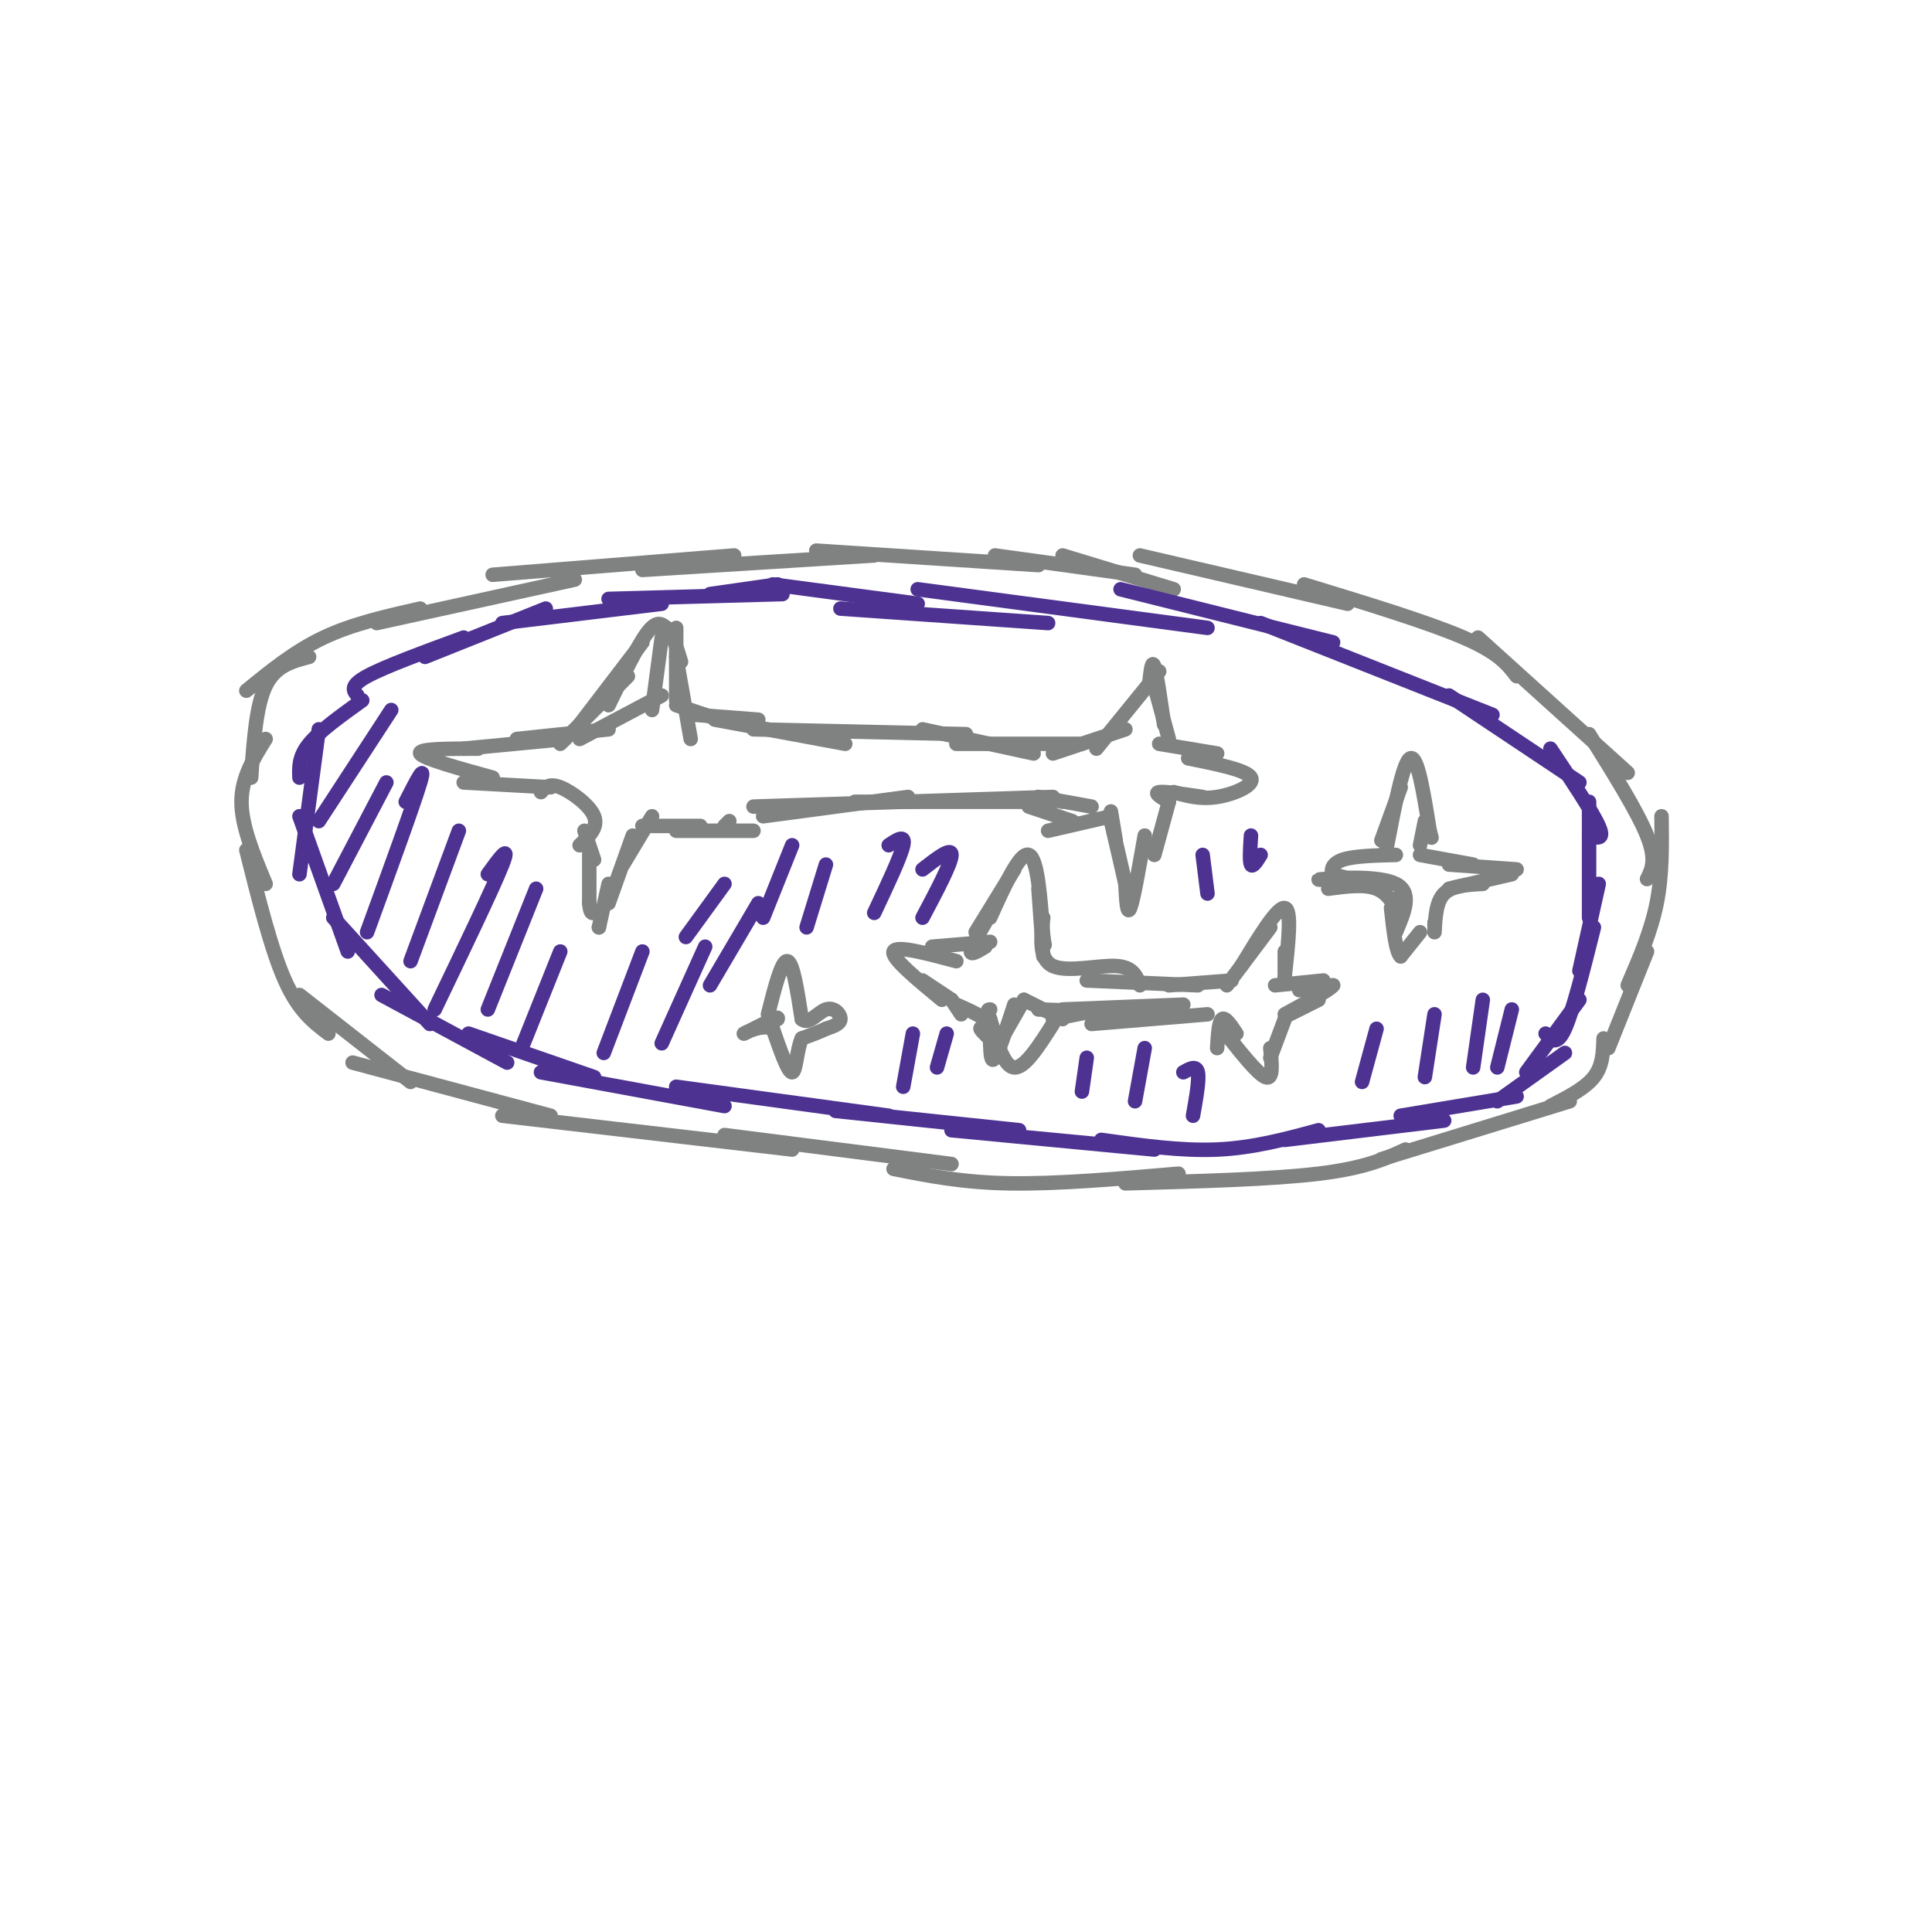 <svg viewBox='0 0 400 400' version='1.1' xmlns='http://www.w3.org/2000/svg' xmlns:xlink='http://www.w3.org/1999/xlink'><g fill='none' stroke='#808282' stroke-width='3' stroke-linecap='round' stroke-linejoin='round'><path d='M235,119c0.000,0.000 -29.000,-4.000 -29,-4'/><path d='M215,117c0.000,0.000 -46.000,-3.000 -46,-3'/><path d='M181,115c0.000,0.000 -48.000,3.000 -48,3'/><path d='M152,115c0.000,0.000 -50.000,4.000 -50,4'/><path d='M119,120c0.000,0.000 -41.000,9.000 -41,9'/><path d='M87,126c-7.000,1.583 -14.000,3.167 -20,6c-6.000,2.833 -11.000,6.917 -16,11'/><path d='M64,136c-3.500,0.917 -7.000,1.833 -9,6c-2.000,4.167 -2.500,11.583 -3,19'/><path d='M55,153c-2.500,4.000 -5.000,8.000 -5,13c0.000,5.000 2.500,11.000 5,17'/><path d='M51,176c2.583,10.333 5.167,20.667 8,27c2.833,6.333 5.917,8.667 9,11'/><path d='M62,206c0.000,0.000 23.000,18.000 23,18'/><path d='M73,220c0.000,0.000 41.000,11.000 41,11'/><path d='M104,231c0.000,0.000 60.000,7.000 60,7'/><path d='M150,235c0.000,0.000 47.000,6.000 47,6'/><path d='M185,242c7.083,1.417 14.167,2.833 24,3c9.833,0.167 22.417,-0.917 35,-2'/><path d='M233,245c15.167,-0.417 30.333,-0.833 40,-2c9.667,-1.167 13.833,-3.083 18,-5'/><path d='M286,240c0.000,0.000 39.000,-12.000 39,-12'/><path d='M321,229c3.583,-1.833 7.167,-3.667 9,-6c1.833,-2.333 1.917,-5.167 2,-8'/><path d='M333,217c0.000,0.000 8.000,-20.000 8,-20'/><path d='M337,204c2.417,-5.583 4.833,-11.167 6,-17c1.167,-5.833 1.083,-11.917 1,-18'/><path d='M341,182c1.000,-2.000 2.000,-4.000 0,-9c-2.000,-5.000 -7.000,-13.000 -12,-21'/><path d='M337,160c0.000,0.000 -31.000,-28.000 -31,-28'/><path d='M314,140c-1.833,-2.417 -3.667,-4.833 -11,-8c-7.333,-3.167 -20.167,-7.083 -33,-11'/><path d='M279,125c0.000,0.000 -43.000,-10.000 -43,-10'/><path d='M243,122c0.000,0.000 -23.000,-7.000 -23,-7'/></g>
<g fill='none' stroke='#4d3292' stroke-width='3' stroke-linecap='round' stroke-linejoin='round'><path d='M190,125c0.000,0.000 -30.000,-4.000 -30,-4'/><path d='M161,121c0.000,0.000 -14.000,2.000 -14,2'/><path d='M162,123c0.000,0.000 -36.000,1.000 -36,1'/><path d='M137,125c0.000,0.000 -33.000,4.000 -33,4'/><path d='M113,126c0.000,0.000 -25.000,10.000 -25,10'/><path d='M96,132c-8.167,3.000 -16.333,6.000 -20,8c-3.667,2.000 -2.833,3.000 -2,4'/><path d='M75,145c-4.417,3.167 -8.833,6.333 -11,9c-2.167,2.667 -2.083,4.833 -2,7'/><path d='M66,151c0.000,0.000 -4.000,30.000 -4,30'/><path d='M62,169c0.000,0.000 10.000,28.000 10,28'/><path d='M69,190c0.000,0.000 20.000,22.000 20,22'/><path d='M79,206c0.000,0.000 26.000,14.000 26,14'/><path d='M97,214c0.000,0.000 26.000,9.000 26,9'/><path d='M112,222c0.000,0.000 38.000,7.000 38,7'/><path d='M140,225c0.000,0.000 44.000,6.000 44,6'/><path d='M173,230c0.000,0.000 38.000,4.000 38,4'/><path d='M197,234c0.000,0.000 42.000,4.000 42,4'/><path d='M228,236c8.250,1.167 16.500,2.333 24,2c7.500,-0.333 14.250,-2.167 21,-4'/><path d='M266,236c0.000,0.000 33.000,-4.000 33,-4'/><path d='M290,231c0.000,0.000 24.000,-4.000 24,-4'/><path d='M310,228c0.000,0.000 14.000,-10.000 14,-10'/><path d='M316,222c0.000,0.000 11.000,-15.000 11,-15'/><path d='M320,214c1.167,1.333 2.333,2.667 4,-1c1.667,-3.667 3.833,-12.333 6,-21'/><path d='M327,201c0.000,0.000 4.000,-18.000 4,-18'/><path d='M329,190c0.000,0.000 0.000,-24.000 0,-24'/><path d='M329,173c1.667,0.500 3.333,1.000 2,-2c-1.333,-3.000 -5.667,-9.500 -10,-16'/><path d='M327,162c0.000,0.000 -27.000,-18.000 -27,-18'/><path d='M309,148c0.000,0.000 -48.000,-19.000 -48,-19'/><path d='M276,133c0.000,0.000 -44.000,-11.000 -44,-11'/><path d='M250,130c0.000,0.000 -60.000,-8.000 -60,-8'/><path d='M217,129c0.000,0.000 -43.000,-3.000 -43,-3'/></g>
<g fill='none' stroke='#808282' stroke-width='3' stroke-linecap='round' stroke-linejoin='round'><path d='M137,132c0.000,0.000 -2.000,15.000 -2,15'/><path d='M137,144c0.000,0.000 -17.000,9.000 -17,9'/><path d='M126,151c0.000,0.000 -19.000,2.000 -19,2'/><path d='M117,153c0.000,0.000 -21.000,2.000 -21,2'/><path d='M99,155c-6.250,0.000 -12.500,0.000 -12,1c0.500,1.000 7.750,3.000 15,5'/><path d='M96,162c0.000,0.000 18.000,1.000 18,1'/><path d='M112,164c0.844,-0.956 1.689,-1.911 4,-1c2.311,0.911 6.089,3.689 7,6c0.911,2.311 -1.044,4.156 -3,6'/><path d='M121,172c0.000,0.000 2.000,6.000 2,6'/><path d='M122,176c0.000,0.000 0.000,11.000 0,11'/><path d='M122,187c0.167,2.167 0.583,2.083 1,2'/><path d='M124,192c0.000,0.000 0.000,0.000 0,0'/><path d='M124,192c0.000,0.000 2.000,-9.000 2,-9'/><path d='M126,187c0.000,0.000 5.000,-14.000 5,-14'/><path d='M129,179c0.000,0.000 6.000,-10.000 6,-10'/><path d='M133,171c0.000,0.000 12.000,0.000 12,0'/><path d='M140,172c0.000,0.000 16.000,0.000 16,0'/><path d='M150,171c0.000,0.000 1.000,-1.000 1,-1'/><path d='M116,154c0.000,0.000 14.000,-14.000 14,-14'/><path d='M120,150c0.000,0.000 13.000,-17.000 13,-17'/><path d='M126,146c3.000,-6.167 6.000,-12.333 8,-15c2.000,-2.667 3.000,-1.833 4,-1'/><path d='M138,130c1.167,1.000 2.083,4.000 3,7'/><path d='M140,130c0.000,0.000 0.000,15.000 0,15'/><path d='M140,136c0.000,0.000 3.000,17.000 3,17'/><path d='M140,146c0.000,0.000 9.000,3.000 9,3'/><path d='M144,148c0.000,0.000 13.000,1.000 13,1'/><path d='M148,149c0.000,0.000 27.000,5.000 27,5'/><path d='M156,151c0.000,0.000 44.000,1.000 44,1'/><path d='M158,169c0.000,0.000 30.000,-4.000 30,-4'/><path d='M156,167c0.000,0.000 62.000,-2.000 62,-2'/><path d='M177,166c0.000,0.000 41.000,0.000 41,0'/><path d='M191,151c0.000,0.000 23.000,5.000 23,5'/><path d='M198,154c0.000,0.000 26.000,0.000 26,0'/><path d='M218,156c0.000,0.000 15.000,-5.000 15,-5'/><path d='M227,155c0.000,0.000 13.000,-16.000 13,-16'/><path d='M238,141c0.250,-2.250 0.500,-4.500 1,-3c0.500,1.500 1.250,6.750 2,12'/><path d='M239,142c0.000,0.000 3.000,11.000 3,11'/><path d='M240,154c0.000,0.000 12.000,2.000 12,2'/><path d='M246,157c6.067,1.222 12.133,2.444 13,4c0.867,1.556 -3.467,3.444 -7,4c-3.533,0.556 -6.267,-0.222 -9,-1'/><path d='M249,165c-3.917,-0.583 -7.833,-1.167 -9,-1c-1.167,0.167 0.417,1.083 2,2'/><path d='M242,166c0.000,0.000 -3.000,11.000 -3,11'/><path d='M237,173c-1.167,6.667 -2.333,13.333 -3,15c-0.667,1.667 -0.833,-1.667 -1,-5'/><path d='M233,183c-0.667,-3.000 -1.833,-8.000 -3,-13'/><path d='M231,174c0.000,0.000 -1.000,-6.000 -1,-6'/><path d='M230,169c0.000,0.000 -13.000,3.000 -13,3'/><path d='M222,170c0.000,0.000 -9.000,-3.000 -9,-3'/><path d='M220,166c-3.000,-0.583 -6.000,-1.167 -5,-1c1.000,0.167 6.000,1.083 11,2'/><path d='M202,193c0.000,0.000 8.000,-13.000 8,-13'/><path d='M205,190c3.083,-6.833 6.167,-13.667 8,-13c1.833,0.667 2.417,8.833 3,17'/><path d='M216,194c0.500,2.833 0.250,1.417 0,0'/><path d='M215,184c0.000,0.000 1.000,14.000 1,14'/><path d='M204,191c-1.500,2.583 -3.000,5.167 -3,6c0.000,0.833 1.500,-0.083 3,-1'/><path d='M205,195c0.000,0.000 -12.000,1.000 -12,1'/><path d='M198,199c-6.250,-1.667 -12.500,-3.333 -13,-2c-0.500,1.333 4.750,5.667 10,10'/><path d='M191,203c0.000,0.000 6.000,4.000 6,4'/><path d='M197,207c0.000,0.000 2.000,3.000 2,3'/><path d='M198,208c2.833,1.250 5.667,2.500 7,4c1.333,1.500 1.167,3.250 1,5'/><path d='M205,216c0.083,2.167 0.167,4.333 1,3c0.833,-1.333 2.417,-6.167 4,-11'/><path d='M208,214c0.000,0.000 4.000,-7.000 4,-7'/><path d='M212,207c0.000,0.000 8.000,4.000 8,4'/><path d='M218,211c0.000,0.000 10.000,-2.000 10,-2'/><path d='M220,209c0.000,0.000 25.000,-1.000 25,-1'/><path d='M226,212c0.000,0.000 24.000,-2.000 24,-2'/><path d='M215,209c0.000,0.000 30.000,1.000 30,1'/><path d='M218,212c-2.917,4.583 -5.833,9.167 -8,9c-2.167,-0.167 -3.583,-5.083 -5,-10'/><path d='M205,211c-0.833,-2.000 -0.417,-2.000 0,-2'/><path d='M206,214c-1.583,-0.750 -3.167,-1.500 -3,-1c0.167,0.500 2.083,2.250 4,4'/><path d='M216,190c-0.489,4.311 -0.978,8.622 2,10c2.978,1.378 9.422,-0.178 13,0c3.578,0.178 4.289,2.089 5,4'/><path d='M225,203c0.000,0.000 23.000,1.000 23,1'/><path d='M242,204c0.000,0.000 13.000,-1.000 13,-1'/><path d='M254,204c0.000,0.000 9.000,-12.000 9,-12'/><path d='M257,200c3.750,-6.167 7.500,-12.333 9,-12c1.500,0.333 0.750,7.167 0,14'/><path d='M266,202c0.000,2.333 0.000,1.167 0,0'/><path d='M266,197c0.000,0.000 0.000,4.000 0,4'/><path d='M264,204c0.000,0.000 10.000,-1.000 10,-1'/><path d='M269,205c0.000,0.000 7.000,-1.000 7,-1'/><path d='M276,204c-0.500,0.833 -5.250,3.417 -10,6'/><path d='M273,207c0.000,0.000 -6.000,3.000 -6,3'/><path d='M266,211c0.000,0.000 -3.000,8.000 -3,8'/><path d='M263,217c0.333,3.333 0.667,6.667 -1,6c-1.667,-0.667 -5.333,-5.333 -9,-10'/><path d='M256,214c-1.167,-1.750 -2.333,-3.500 -3,-3c-0.667,0.500 -0.833,3.250 -1,6'/><path d='M286,174c0.000,0.000 4.000,-11.000 4,-11'/><path d='M287,176c1.750,-9.167 3.500,-18.333 5,-19c1.500,-0.667 2.750,7.167 4,15'/><path d='M296,172c0.667,2.500 0.333,1.250 0,0'/><path d='M295,170c0.000,0.000 -1.000,5.000 -1,5'/><path d='M294,177c0.000,0.000 11.000,2.000 11,2'/><path d='M300,179c0.000,0.000 14.000,1.000 14,1'/><path d='M313,181c0.000,0.000 -13.000,3.000 -13,3'/><path d='M307,183c-3.167,0.167 -6.333,0.333 -8,2c-1.667,1.667 -1.833,4.833 -2,8'/><path d='M297,191c0.000,0.000 0.000,1.000 0,1'/><path d='M294,193c0.000,0.000 -4.000,5.000 -4,5'/><path d='M290,198c-1.000,-0.833 -1.500,-5.417 -2,-10'/><path d='M289,193c1.756,-4.111 3.511,-8.222 0,-10c-3.511,-1.778 -12.289,-1.222 -15,-1c-2.711,0.222 0.644,0.111 4,0'/><path d='M279,182c-1.244,-0.111 -2.489,-0.222 -3,-1c-0.511,-0.778 -0.289,-2.222 2,-3c2.289,-0.778 6.644,-0.889 11,-1'/><path d='M276,181c0.000,0.000 11.000,3.000 11,3'/><path d='M275,184c3.750,-0.500 7.500,-1.000 10,0c2.500,1.000 3.750,3.500 5,6'/><path d='M289,186c0.000,0.000 1.000,4.000 1,4'/><path d='M159,210c1.417,-5.583 2.833,-11.167 4,-11c1.167,0.167 2.083,6.083 3,12'/><path d='M166,211c1.381,1.310 3.333,-1.417 5,-2c1.667,-0.583 3.048,0.976 3,2c-0.048,1.024 -1.524,1.512 -3,2'/><path d='M171,213c-1.333,0.667 -3.167,1.333 -5,2'/><path d='M166,215c-1.044,2.267 -1.156,6.933 -2,7c-0.844,0.067 -2.422,-4.467 -4,-9'/><path d='M160,213c-2.222,-1.044 -5.778,0.844 -6,1c-0.222,0.156 2.889,-1.422 6,-3'/><path d='M160,211c1.167,-0.500 1.083,-0.250 1,0'/></g>
<g fill='none' stroke='#4d3292' stroke-width='3' stroke-linecap='round' stroke-linejoin='round'><path d='M81,147c0.000,0.000 -15.000,23.000 -15,23'/><path d='M80,162c0.000,0.000 -11.000,21.000 -11,21'/><path d='M84,166c2.167,-4.250 4.333,-8.500 3,-4c-1.333,4.500 -6.167,17.750 -11,31'/><path d='M95,172c0.000,0.000 -10.000,27.000 -10,27'/><path d='M101,181c2.417,-3.333 4.833,-6.667 3,-2c-1.833,4.667 -7.917,17.333 -14,30'/><path d='M111,184c0.000,0.000 -10.000,25.000 -10,25'/><path d='M116,197c0.000,0.000 -8.000,20.000 -8,20'/><path d='M133,197c0.000,0.000 -8.000,21.000 -8,21'/><path d='M146,196c0.000,0.000 -9.000,20.000 -9,20'/><path d='M157,187c0.000,0.000 -10.000,17.000 -10,17'/><path d='M150,183c0.000,0.000 -8.000,11.000 -8,11'/><path d='M164,175c0.000,0.000 -6.000,15.000 -6,15'/><path d='M171,179c0.000,0.000 -4.000,13.000 -4,13'/><path d='M184,175c1.750,-1.167 3.500,-2.333 3,0c-0.500,2.333 -3.250,8.167 -6,14'/><path d='M191,180c3.000,-2.333 6.000,-4.667 6,-3c0.000,1.667 -3.000,7.333 -6,13'/><path d='M189,214c0.000,0.000 -2.000,11.000 -2,11'/><path d='M196,214c0.000,0.000 -2.000,7.000 -2,7'/><path d='M225,219c0.000,0.000 -1.000,7.000 -1,7'/><path d='M237,217c0.000,0.000 -2.000,11.000 -2,11'/><path d='M245,222c1.333,-0.750 2.667,-1.500 3,0c0.333,1.500 -0.333,5.250 -1,9'/><path d='M285,213c0.000,0.000 -3.000,11.000 -3,11'/><path d='M297,210c0.000,0.000 -2.000,13.000 -2,13'/><path d='M307,207c0.000,0.000 -2.000,14.000 -2,14'/><path d='M313,209c0.000,0.000 -3.000,12.000 -3,12'/><path d='M249,177c0.000,0.000 1.000,8.000 1,8'/><path d='M259,173c-0.167,2.667 -0.333,5.333 0,6c0.333,0.667 1.167,-0.667 2,-2'/></g>
</svg>